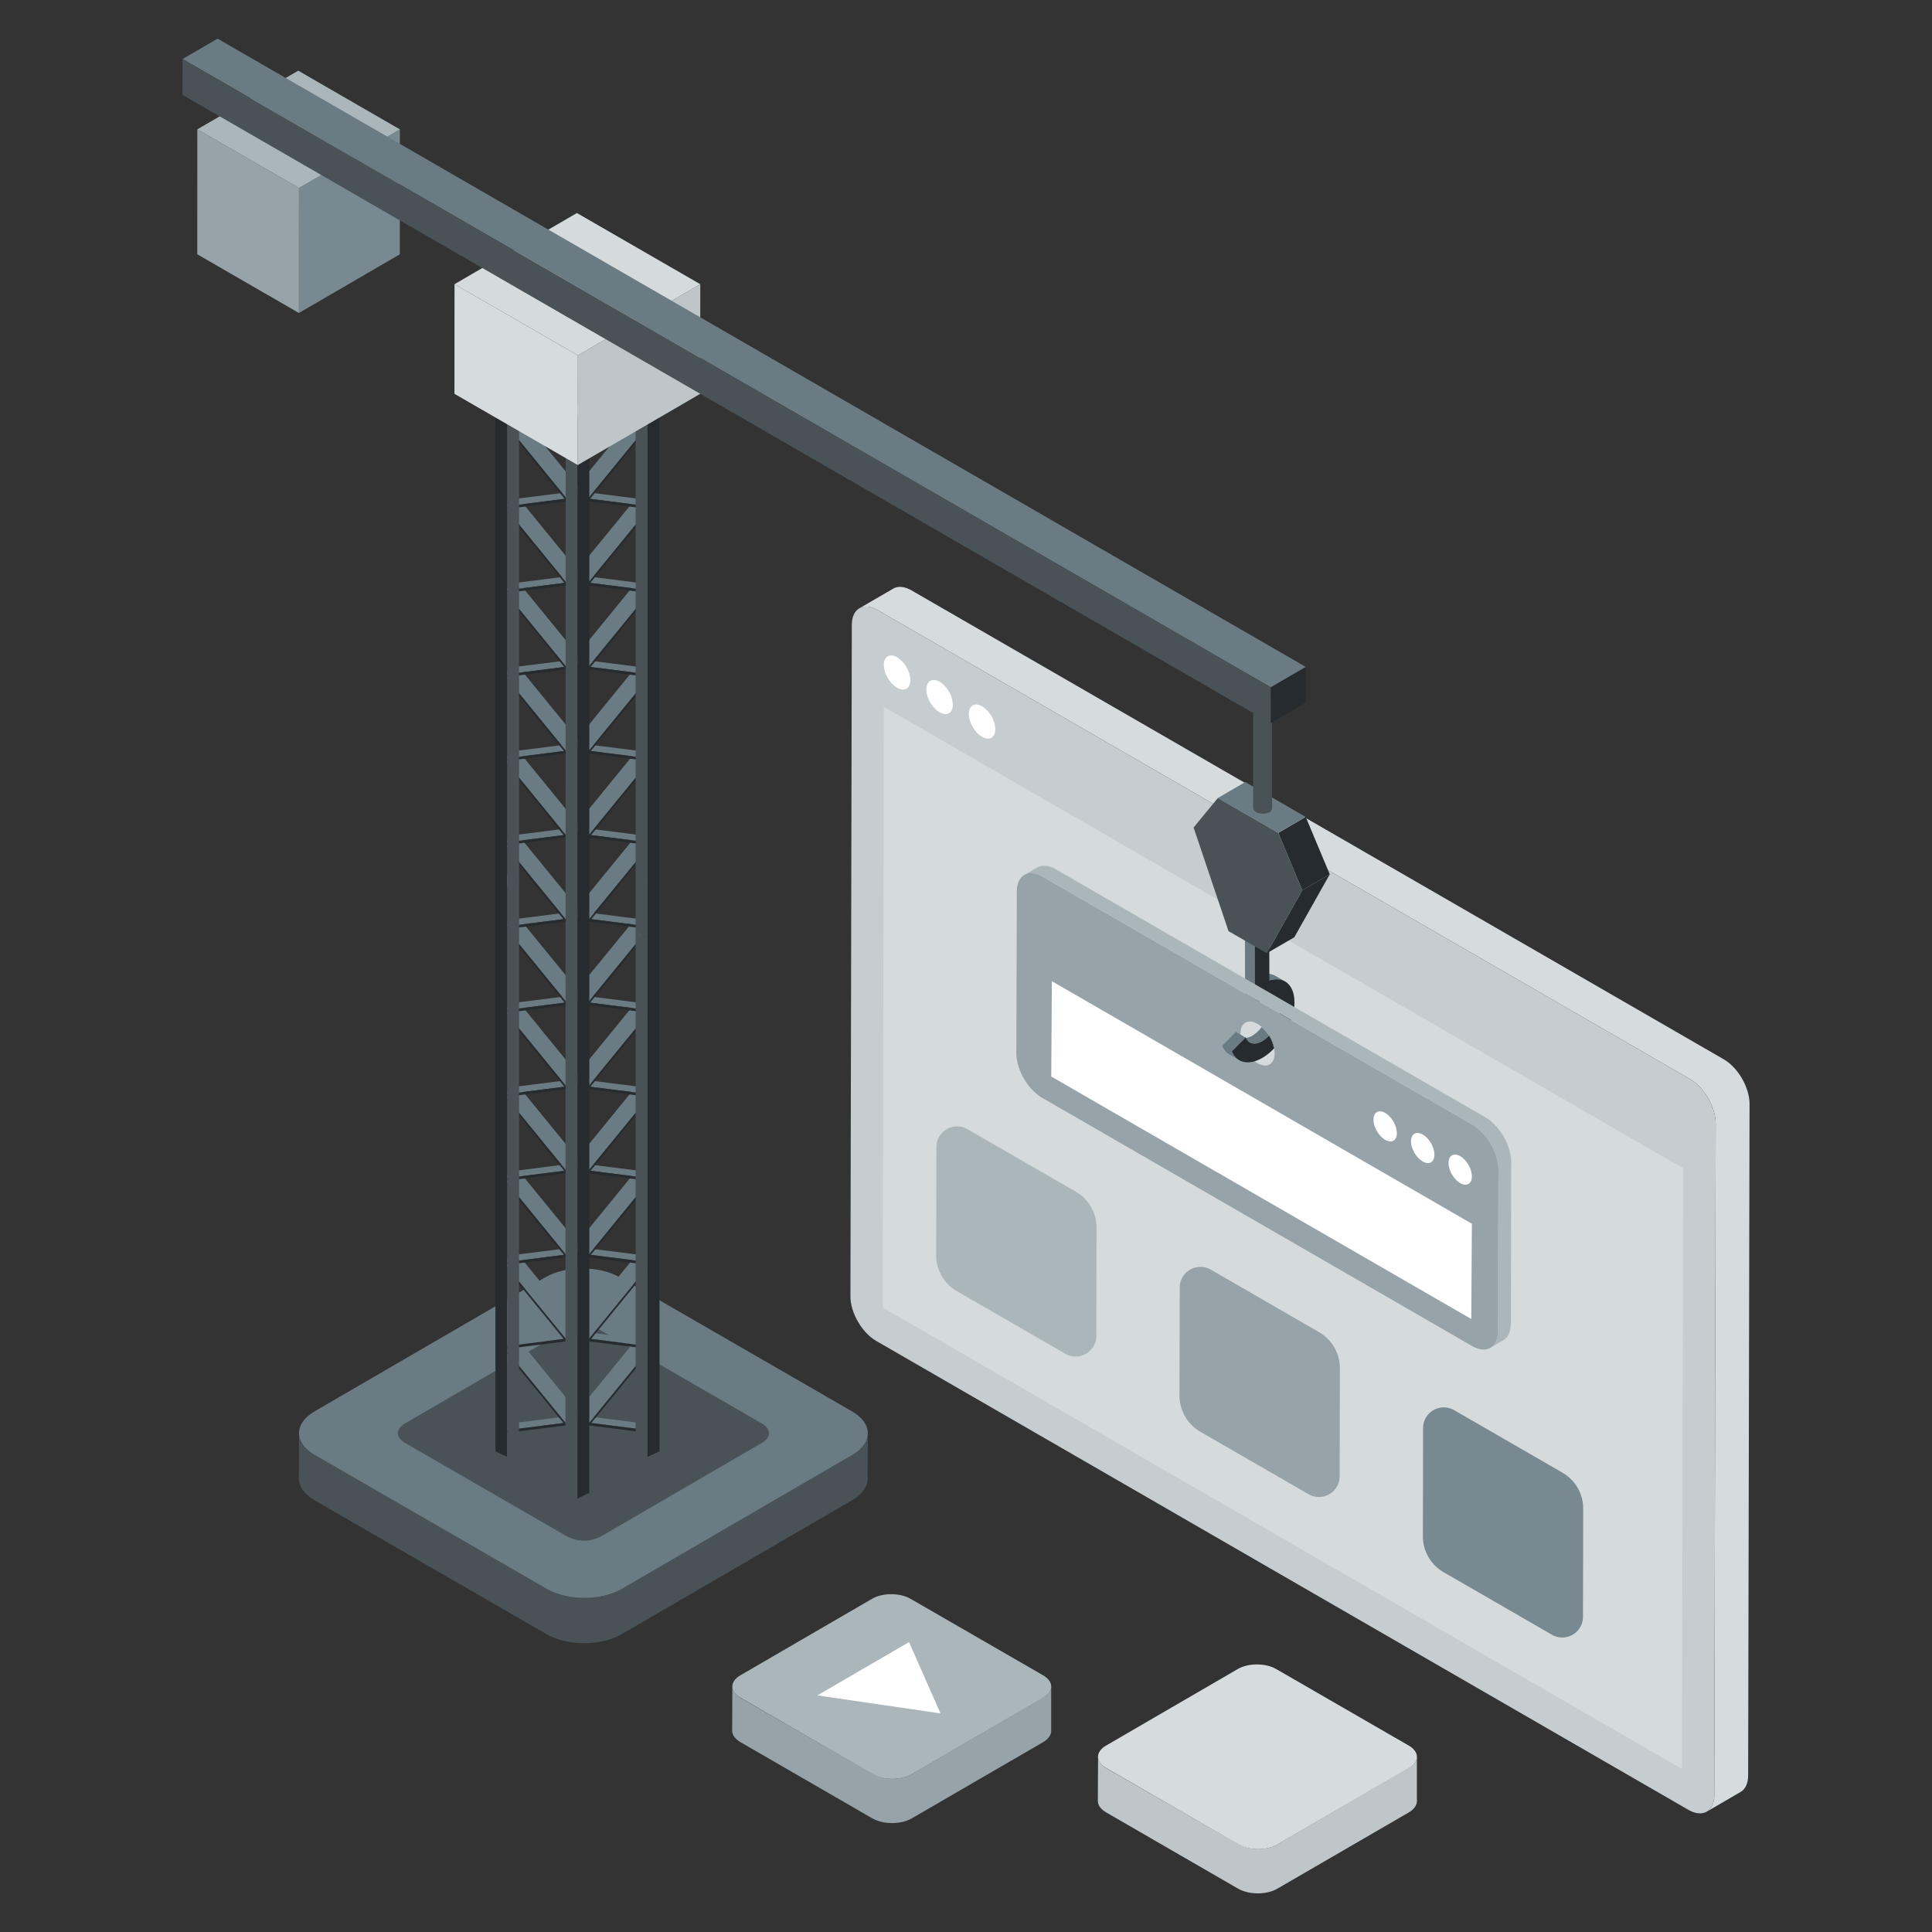 <svg id="SvgjsSvg1062" width="288" height="288" xmlns="http://www.w3.org/2000/svg" version="1.1" xmlns:xlink="http://www.w3.org/1999/xlink" xmlns:svgjs="http://svgjs.com/svgjs"><rect width="100%" height="100%" fill="#333333" stroke="none"/><defs id="SvgjsDefs1063"></defs><g id="SvgjsG1064" transform="matrix(1,0,0,1,0,0)"><svg xmlns="http://www.w3.org/2000/svg" viewBox="0 0 50 50" width="288" height="288"><path fill="#485257" d="m22.459 37.095-.005 1.172c0 .203-.134.405-.4.559l-5.966 3.467c-.535.311-1.405.311-1.943 0l-6.006-3.467c-.27-.156-.406-.361-.405-.566l.005-1.172c0 .204.135.41.405.565l6.006 3.468c.538.31 1.408.31 1.943 0l5.966-3.468c.266-.154.4-.356.4-.558z" class="color2e4277 svgShape"></path><path fill="#6b7b83" d="M22.053 36.528c.538.31.541.814.006 1.125l-5.966 3.468c-.535.31-1.405.31-1.943 0l-6.006-3.468c-.538-.31-.54-.814-.006-1.125l5.967-3.467c.534-.311 1.404-.311 1.942 0l6.006 3.467z" class="color384e85 svgShape"></path><path fill="#485257" d="M19.72 36.842c.238.137.239.36.002.497l-4.179 2.429a.947.947 0 0 1-.859 0l-4.206-2.428c-.238-.138-.24-.36-.003-.498l4.179-2.429a.947.947 0 0 1 .86 0l4.206 2.429z" class="color2e4277 svgShape"></path><path fill="#798991" d="m10.349 3.348-.002 3.234L7.736 8.1l.002-3.235z" class="color3955d1 svgShape"></path><path fill="#96a3a9" d="M7.738 4.865 7.736 8.1 5.105 6.581l.002-3.234z" class="color4466fb svgShape"></path><path fill="#abb6bb" d="M10.349 3.348 7.738 4.865 5.107 3.347l2.611-1.518z" class="color6bb5fb svgShape"></path><path fill="#6b7b83" d="m14.654 25.927.063.079.379-.209-1.536-1.88 1.022-.129.039-.022.064.078.378-.208-1.541-1.889 1.067-.135.039-.022.063.079.379-.209-1.542-1.888 1.067-.136.039-.021.064.078.378-.208-1.541-1.889 1.067-.135.039-.022.063.079.379-.209-1.542-1.889 1.067-.135.039-.022.064.079.378-.209-1.541-1.888 1.067-.135.039-.022.063.078.379-.208-1.646-2.016-.378.208 1.475 1.808-1.17.148-.378.209.269-.035-.166.091 1.439 1.762-1.17.149-.379.208.269-.034-.165.091 1.438 1.762-1.17.148-.378.209.269-.034-.166.09 1.439 1.763-1.17.148-.379.208.269-.034-.165.091 1.438 1.762-1.17.148-.378.209.269-.034-.166.091 1.439 1.762-1.133.144-.378.207.092-.011-.024.013 1.475 1.808-1.17.148-.378.209.269-.034-.166.091 1.439 1.762-1.17.148-.379.209.269-.035-.165.091 1.438 1.762-1.17.149-.378.208.269-.034-.166.091 1.439 1.762-1.17.148-.379.209.269-.034-.165.09 1.438 1.762-1.17.149-.378.208.269-.034-.166.091 1.439 1.762-1.133.144-.378.208 1.578-.2.039-.022.064.079.378-.209-1.541-1.888 1.067-.136.039-.021.063.078.379-.209-1.542-1.888 1.067-.135.039-.022.064.078.378-.208-1.541-1.889 1.067-.135.039-.022.063.079.379-.209-1.542-1.888 1.067-.135.039-.022.064.078.378-.208-1.541-1.889 1.067-.135z" class="color384e85 svgShape"></path><path fill="#6b7b83" d="m16.912 34.856-.269-.034.166.091-1.44 1.762 1.134.144.378.208-1.578-.2-.039-.022-.064.078-.378-.208 1.542-1.889-1.067-.135-.04-.022-.063.079-.379-.209 1.543-1.888-1.068-.135-.039-.022-.064.079-.378-.209 1.541-1.888-1.067-.136-.039-.021-.064.078-.378-.208 1.542-1.889-1.067-.135-.039-.022-.064.078-.378-.208 1.542-1.889-1.067-.135-.04-.022-.063.079-.379-.209 1.536-1.88-1.022-.129-.039-.022-.064.079-.378-.21 1.542-1.888-1.067-.135-.04-.022-.063.079-.379-.209 1.543-1.888-1.068-.136-.039-.021-.064.078-.378-.208 1.541-1.889-1.067-.135-.039-.022-.064.078-.378-.208 1.542-1.889-1.067-.134-.039-.022-.064.078-.378-.209 1.542-1.888-1.067-.135-.04-.022-.063.079-.379-.21 1.647-2.015.378.208-1.476 1.807 1.17.149.378.208-.269-.034.166.091-1.439 1.762 1.17.149.379.208-.269-.034.165.091-1.439 1.762 1.171.148.378.209-.269-.034.165.091-1.438 1.762 1.171.147.378.21-.269-.035.165.091-1.438 1.762 1.17.148.378.209-.269-.034.166.09-1.44 1.762 1.134.144.378.209-.091-.012.024.013-1.476 1.808 1.17.149.378.208-.269-.034.166.091-1.439 1.762 1.17.148.379.209-.269-.034.165.09-1.439 1.763 1.171.147.378.209-.269-.034.165.09-1.438 1.763 1.171.148.378.208-.269-.034.165.091-1.438 1.762 1.17.149z" class="color384e85 svgShape"></path><path fill="#252b2e" d="m14.718 26.006-1.615.205 1.608 1.97-1.615.205 1.608 1.97-1.614.206 1.608 1.97-1.615.206 1.609 1.97-1.615.205 1.608 1.97-1.653.21-.028-.066 1.578-.2-1.61-1.971 1.616-.205-1.609-1.971 1.616-.204-1.609-1.971 1.616-.205-1.609-1.97 1.615-.205-1.609-1.971 1.615-.205-1.549-1.899-.033.004-.028-.066 1.578-.2-1.61-1.971 1.616-.205-1.609-1.97 1.616-.206-1.609-1.97 1.616-.205-1.609-1.971 1.615-.205-1.609-1.97 1.615-.205-1.571-1.925.028-.035 1.647 2.016-1.615.206 1.608 1.97-1.615.205 1.608 1.97-1.614.206 1.608 1.97-1.615.205 1.609 1.97-1.615.206 1.608 1.97-1.571.199zM16.912 34.856l-1.609 1.971 1.578.2-.028.066-1.653-.21 1.609-1.97-1.616-.205 1.609-1.97-1.615-.206 1.608-1.97-1.615-.206 1.609-1.97-1.615-.205 1.608-1.97-1.615-.205 1.603-1.963-1.57-.199 1.609-1.97-1.616-.206 1.609-1.97-1.615-.205 1.608-1.97-1.615-.206 1.609-1.97-1.615-.205 1.608-1.97-1.615-.206 1.647-2.016.028.035-1.571 1.925 1.616.205-1.61 1.97 1.615.205-1.608 1.971 1.615.205-1.609 1.97 1.616.206-1.609 1.97 1.615.205-1.609 1.971 1.578.2-.028.066-.032-.004-1.55 1.899 1.616.205-1.61 1.971 1.615.205-1.608 1.97 1.615.205-1.609 1.971 1.616.204-1.609 1.971z" class="color1b2a4f svgShape"></path><path fill="#6b7b83" d="m14.636 23.638.307-.144.306.143-.306.144zM16.453 22.783l.306-.144.307.143-.306.144z" class="color384e85 svgShape"></path><path fill="#485257" d="M16.759 24.272v13.431l-.309-.143V24.129z" class="color2e4277 svgShape"></path><path fill="#6b7b83" d="m13.432 22.783-.306-.144-.307.143.306.144z" class="color384e85 svgShape"></path><path fill="#252b2e" d="M15.251 10.598v28.036l-.309.149V10.741z" class="color1b2a4f svgShape"></path><path fill="#6b7b83" d="m14.636 10.599.307-.145.306.144-.306.144z" class="color384e85 svgShape"></path><path fill="#485257" d="M14.942 10.741v28.042l-.309-.149.007-28.036z" class="color2e4277 svgShape"></path><path fill="#252b2e" d="M17.068 9.745V37.56l-.309.143V9.888z" class="color1b2a4f svgShape"></path><path fill="#6b7b83" d="m16.453 9.744.306-.145.307.144-.306.144z" class="color384e85 svgShape"></path><path fill="#485257" d="M16.759 9.888v14.384l-.309-.143V9.745z" class="color2e4277 svgShape"></path><path fill="#252b2e" d="M13.124 9.888v27.815l-.302-.143V9.745z" class="color1b2a4f svgShape"></path><path fill="#6b7b83" d="m13.432 9.744-.306-.145-.307.144.306.144z" class="color384e85 svgShape"></path><path fill="#485257" d="M13.433 9.745V37.56l-.309.143V9.888z" class="color2e4277 svgShape"></path><path fill="#bfc6ca" d="m14.955 9.197-.003 2.838 3.169-1.842.002-2.838z" class="color8ca1fd svgShape"></path><path fill="#d6dbde" d="m14.955 9.197-.003 2.838-3.191-1.843.002-2.838z" class="colorb7c5fd svgShape"></path><path fill="#d5dadc" d="m18.123 7.355-3.168 1.842-3.192-1.843 3.168-1.841z" class="colord9ddf6 svgShape"></path><path fill="#d6dbde" d="M23.116 15.233c.121-.07.29-.06.475.047l21.02 12.135c.37.214.668.731.667 1.155l-.036 17.377c0 .21-.075.359-.195.428l-.876.51c.12-.07.195-.218.195-.429l.036-17.377c.001-.424-.297-.941-.668-1.155L22.715 15.79c-.185-.107-.354-.117-.475-.047l.876-.509z" class="colorb7c5fd svgShape"></path><path fill="#c6cdd1" d="M22.715 15.789c-.369-.213-.669-.042-.67.382l-.036 17.377c-.001.424.297.941.666 1.154l21.02 12.136c.37.213.67.042.671-.382l.036-17.377c.001-.424-.297-.941-.668-1.155L22.715 15.79z" class="color9aadfd svgShape"></path><path fill="#d5dadc" d="m22.874 18.292-.029 15.547L43.53 45.781l.029-15.547z" class="colord9ddf6 svgShape"></path><path fill="#ffffff" d="M25.418 18.28c-.19-.109-.344-.021-.344.196 0 .218.152.482.342.592.188.108.342.022.343-.196a.754.754 0 0 0-.341-.592zm-2.2-1.27c-.189-.109-.343-.02-.344.197 0 .218.153.482.342.591.189.109.343.022.344-.195a.754.754 0 0 0-.341-.592zm1.1.635c-.19-.109-.343-.021-.344.197 0 .217.153.481.342.59.19.11.343.023.343-.195a.752.752 0 0 0-.34-.592z" class="colorfff svgShape"></path><path fill="#6b7b83" d="m32.6 25.229.251.145a.497.497 0 0 1 .406.026l-.25-.145a.497.497 0 0 0-.406-.026zM32.474 26.002l-.006-2.333.378-.218-.25-.146-.379.219.006 2.332z" class="color384e85 svgShape"></path><path fill="#d5dadc" d="M33.123 26.154c0-.144-.051-.246-.133-.293l-.25-.146c.082.048.133.15.133.293 0 .19-.092.404-.224.573.073.062.14.135.193.222.166-.176.282-.43.281-.65z" class="colord9ddf6 svgShape"></path><path fill="#252b2e" d="M33.5 25.936c0-.455-.278-.678-.649-.562l-.005-1.923-.378.218.006 2.333.189-.11c.253-.145.46-.029.46.262.001.218-.115.473-.28.649a.95.95 0 0 1 .126.335c.312-.32.533-.795.532-1.202z" class="color1b2a4f svgShape"></path><path fill="#d5dadc" d="m33.19 27.355-.33.194c-.08.047-.194.037-.316-.034-.246-.141-.444-.486-.44-.769 0-.136.048-.23.128-.278l.33-.193c-.08.047-.127.141-.127.278a.98.98 0 0 0 .444.769c.122.07.23.08.311.033z" class="colord9ddf6 svgShape"></path><path fill="#abb6bb" d="m39.11 30.075-.009 4.18c-.005.213-.075.364-.198.43l-.33.194c.118-.066.193-.217.193-.43l.014-4.18c0-.425-.297-.944-.67-1.16l-11.123-6.423c-.184-.104-.354-.113-.477-.042l.335-.194c.123-.07.288-.061.472.043l11.123 6.422c.373.217.67.736.67 1.16z" class="color6bb5fb svgShape"></path><path fill="#96a3a9" d="M38.109 29.11c.373.215.67.734.67 1.16l-.013 4.178c0 .429-.3.6-.674.384L26.97 28.41c-.368-.212-.668-.729-.667-1.158l.012-4.178c.001-.426.303-.598.67-.386L38.11 29.11zm-5.565-1.594c.247.143.444.024.444-.256a.963.963 0 0 0-.441-.761c-.244-.141-.443-.031-.444.25-.001.28.197.626.441.767" class="color4466fb svgShape"></path><path fill="#6b7b83" d="M32.65 26.581a.856.856 0 0 1-.234.22.422.422 0 0 1-.19.06l.01-.01-.25-.145-.354.358c.043.104.108.18.189.227l.25.145a.452.452 0 0 1-.189-.227l.313-.316.144.083c.085.05.203.042.327-.03a.789.789 0 0 0 .176-.143.946.946 0 0 0-.193-.222z" class="color384e85 svgShape"></path><path fill="#252b2e" d="M32.666 26.946c-.19.11-.363.071-.43-.095l-.354.358c.124.302.438.37.785.17.107-.061.208-.145.302-.242a.95.95 0 0 0-.127-.334.79.79 0 0 1-.176.143z" class="color1b2a4f svgShape"></path><path fill="#ffffff" d="m27.222 25.393-.016 2.467 10.871 6.276.015-2.466zM37.791 29.923c-.167-.096-.303-.019-.303.173s.134.426.302.522c.166.096.302.02.302-.172s-.134-.427-.3-.523zm-1.94-1.12c-.168-.097-.304-.02-.305.173s.135.425.302.522c.167.096.303.019.303-.173a.665.665 0 0 0-.3-.522zm.97.56c-.167-.097-.303-.02-.304.173s.135.425.302.522.302.02.303-.173-.134-.426-.301-.522z" class="colorfff svgShape"></path><path fill="#252b2e" d="m33.703 23.04.711-.413-.918 1.63-.711.413z" class="color1b2a4f svgShape"></path><path fill="#252b2e" d="m33.082 21.555.71-.413.622 1.485-.711.413z" class="color1b2a4f svgShape"></path><path fill="#6b7b83" d="m31.518 20.652.71-.413 1.564.903-.71.413z" class="color384e85 svgShape"></path><path fill="#485257" d="m33.082 21.555.621 1.485-.918 1.63-.991-.572-.904-2.682.628-.764zM32.923 18.198c.02.02.02.038 0 .076v2.63c0 .038-.018.075-.056.113a.402.402 0 0 1-.36 0c-.056-.038-.075-.075-.075-.113v-2.686c0-.038.02-.076.076-.114a.402.402 0 0 1 .359 0c.056.038.075.056.056.094z" class="color2e4277 svgShape"></path><path fill="#252b2e" d="m32.886 17.786.906-.527-.002.928-.906.527z" class="color1b2a4f svgShape"></path><path fill="#6b7b83" d="M4.725 1.527 5.631 1l28.161 16.259-.906.527z" class="color384e85 svgShape"></path><path fill="#485257" d="m32.886 17.786-.002.928L4.722 2.455l.003-.928z" class="color2e4277 svgShape"></path><path fill="#96a3a9" d="M27.205 43.65v1.146c0 .105-.07.204-.204.288l-3.416 1.982c-.274.154-.716.154-.997 0l-3.43-1.982c-.14-.084-.21-.19-.21-.295l.006-1.146c0 .106.07.211.204.296l3.437 1.974c.274.162.723.162.99.007l3.416-1.988c.14-.078.204-.176.204-.282z" class="color4466fb svgShape"></path><path fill="#abb6bb" d="M26.996 43.357c.278.161.28.42.008.578l-3.415 1.984c-.272.158-.72.158-.997-.002l-3.433-1.982c-.274-.158-.275-.417-.003-.575l3.414-1.984c.272-.158.72-.158.993 0l3.433 1.981z" class="color6bb5fb svgShape"></path><path fill="#ffffff" d="m23.526 42.497.814 1.846-3.188-.466z" class="colorfff svgShape"></path><path fill="#bfc6ca" d="M36.669 45.469v1.145c0 .106-.07.204-.204.288l-3.416 1.982c-.274.155-.716.155-.997 0l-3.43-1.982c-.14-.084-.21-.19-.21-.295l.006-1.145c0 .105.07.21.204.295l3.437 1.975c.274.161.723.161.99.007l3.416-1.99c.14-.077.204-.175.204-.28z" class="color8ca1fd svgShape"></path><path fill="#d6dbde" d="M36.46 45.176c.278.16.28.42.008.577l-3.415 1.985c-.272.158-.72.158-.997-.003l-3.433-1.982c-.274-.158-.275-.417-.003-.575l3.414-1.984c.272-.158.72-.158.993 0l3.433 1.982z" class="colorb7c5fd svgShape"></path><path fill="#abb6bb" d="m27.842 30.841-2.804-1.618a.536.536 0 0 0-.804.463l-.006 2.798c0 .384.204.74.537.932l2.803 1.618a.536.536 0 0 0 .805-.464l.005-2.798c0-.384-.204-.739-.536-.93z" class="color6bb5fb svgShape"></path><path fill="#96a3a9" d="m34.14 34.477-2.804-1.618a.536.536 0 0 0-.805.463l-.005 2.798c0 .384.204.74.536.932l2.804 1.618a.536.536 0 0 0 .804-.463l.006-2.799c0-.384-.204-.739-.537-.93z" class="color4466fb svgShape"></path><path fill="#798991" d="m40.437 38.113-2.803-1.618a.536.536 0 0 0-.805.463l-.005 2.798c-.001.384.204.74.536.932l2.803 1.618a.536.536 0 0 0 .805-.463l.005-2.799c.001-.384-.203-.739-.536-.93z" class="color3955d1 svgShape"></path></svg></g></svg>